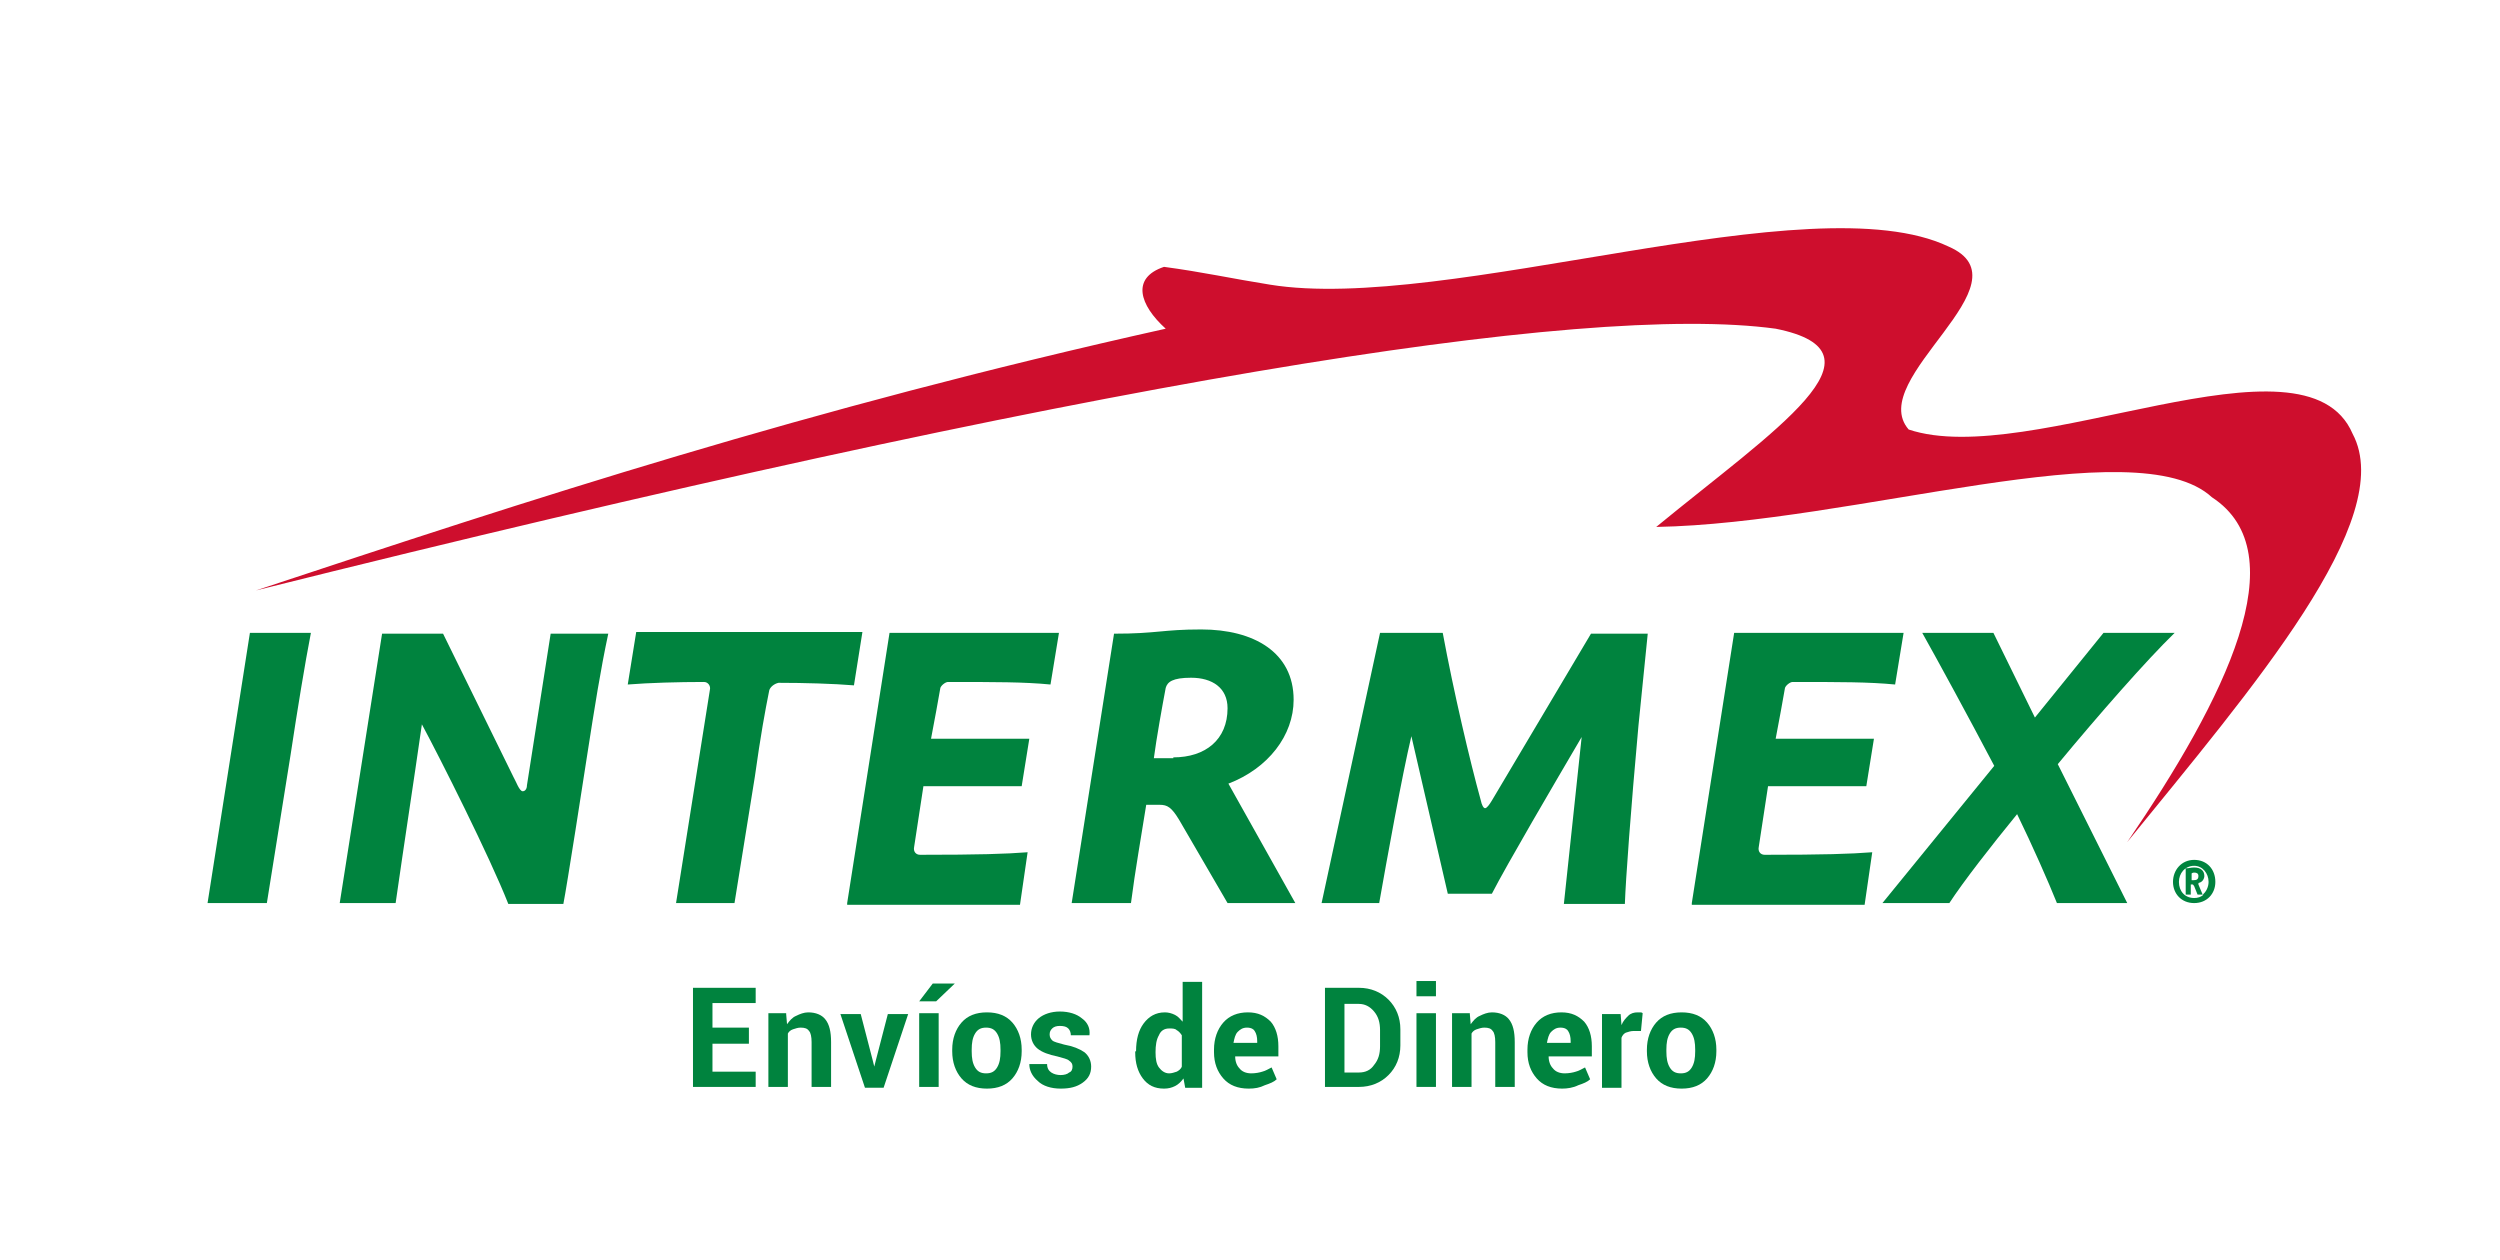 <?xml version="1.0" encoding="utf-8"?>
<!-- Generator: Adobe Illustrator 23.0.1, SVG Export Plug-In . SVG Version: 6.00 Build 0)  -->
<svg version="1.1" id="Layer_1" xmlns="http://www.w3.org/2000/svg" xmlns:xlink="http://www.w3.org/1999/xlink" x="0px" y="0px"
	 viewBox="0 0 295.1 148.7" style="enable-background:new 0 0 295.1 148.7;" xml:space="preserve">
<style type="text/css">
	.st0{fill:#00833E;}
	.st1{fill-rule:evenodd;clip-rule:evenodd;fill:#CE0E2D;}
</style>
<g>
	<g>
		<g>
			<path class="st0" d="M88.4,123.2h-4.3v3.3h5.1v1.8h-7.4v-11.7h7.4v1.8h-5.1v2.9h4.3V123.2z"/>
			<path class="st0" d="M92.8,119.7l0.1,1.2c0.3-0.4,0.6-0.8,1.1-1c0.4-0.2,0.9-0.4,1.4-0.4c0.9,0,1.6,0.3,2,0.8
				c0.5,0.6,0.7,1.5,0.7,2.7v5.3h-2.3V123c0-0.6-0.1-1.1-0.3-1.3c-0.2-0.3-0.5-0.4-1-0.4c-0.3,0-0.6,0.1-0.9,0.2
				c-0.3,0.1-0.5,0.3-0.6,0.5v6.3h-2.3v-8.7H92.8z"/>
			<path class="st0" d="M103,125.1l0.2,0.8h0l0.2-0.8l1.4-5.4h2.4l-2.9,8.7h-2.2l-2.9-8.7h2.4L103,125.1z"/>
			<path class="st0" d="M110.8,128.3h-2.3v-8.7h2.3V128.3z M110.1,116.1h2.6l0,0l-2.2,2.1h-2L110.1,116.1z"/>
			<path class="st0" d="M112.4,123.9c0-1.3,0.4-2.4,1.1-3.2c0.7-0.8,1.7-1.2,3-1.2c1.3,0,2.3,0.4,3,1.2c0.7,0.8,1.1,1.9,1.1,3.2v0.2
				c0,1.3-0.4,2.4-1.1,3.2c-0.7,0.8-1.7,1.2-3,1.2c-1.3,0-2.3-0.4-3-1.2c-0.7-0.8-1.1-1.9-1.1-3.2V123.9z M114.7,124.1
				c0,0.8,0.1,1.4,0.4,1.9c0.3,0.5,0.7,0.7,1.3,0.7c0.6,0,1-0.2,1.3-0.7s0.4-1.1,0.4-1.9v-0.2c0-0.8-0.1-1.4-0.4-1.9
				c-0.3-0.5-0.7-0.7-1.3-0.7c-0.6,0-1,0.2-1.3,0.7c-0.3,0.5-0.4,1.1-0.4,1.9V124.1z"/>
			<path class="st0" d="M126.6,125.9c0-0.3-0.1-0.5-0.4-0.7c-0.2-0.2-0.7-0.3-1.4-0.5c-1-0.2-1.8-0.5-2.3-0.9s-0.8-1-0.8-1.7
				c0-0.7,0.3-1.4,0.9-1.9c0.6-0.5,1.5-0.8,2.5-0.8c1.1,0,2,0.3,2.6,0.8c0.7,0.5,1,1.2,0.9,2l0,0h-2.2c0-0.3-0.1-0.6-0.3-0.8
				c-0.2-0.2-0.5-0.3-1-0.3c-0.4,0-0.7,0.1-0.9,0.3c-0.2,0.2-0.3,0.4-0.3,0.7c0,0.3,0.1,0.5,0.3,0.7c0.2,0.2,0.7,0.3,1.4,0.5
				c1.1,0.2,1.8,0.5,2.4,0.9c0.5,0.4,0.8,1,0.8,1.7c0,0.8-0.3,1.4-1,1.9c-0.7,0.5-1.5,0.7-2.6,0.7c-1.1,0-2.1-0.3-2.7-0.9
				c-0.7-0.6-1-1.3-1-2l0,0h2.1c0,0.5,0.2,0.8,0.5,1c0.3,0.2,0.7,0.3,1.1,0.3c0.4,0,0.8-0.1,1-0.3
				C126.5,126.5,126.6,126.2,126.6,125.9z"/>
			<path class="st0" d="M134.1,124.1c0-1.4,0.3-2.5,0.9-3.3c0.6-0.8,1.4-1.3,2.5-1.3c0.4,0,0.8,0.1,1.2,0.3s0.6,0.5,0.9,0.8v-4.7
				h2.3v12.5h-2l-0.2-1.1c-0.3,0.4-0.6,0.7-1,0.9c-0.4,0.2-0.8,0.3-1.3,0.3c-1.1,0-1.9-0.4-2.5-1.2c-0.6-0.8-0.9-1.8-0.9-3.1V124.1z
				 M136.4,124.2c0,0.8,0.1,1.4,0.4,1.8c0.3,0.4,0.7,0.7,1.2,0.7c0.3,0,0.6-0.1,0.9-0.2c0.2-0.1,0.5-0.3,0.6-0.6v-3.7
				c-0.2-0.3-0.4-0.5-0.6-0.6c-0.2-0.2-0.5-0.2-0.9-0.2c-0.6,0-1,0.3-1.2,0.8c-0.3,0.5-0.4,1.2-0.4,2V124.2z"/>
			<path class="st0" d="M147.4,128.5c-1.3,0-2.3-0.4-3-1.2s-1.1-1.8-1.1-3.1v-0.3c0-1.3,0.4-2.4,1.1-3.2c0.7-0.8,1.7-1.2,2.9-1.2
				c1.2,0,2,0.4,2.7,1.1c0.6,0.7,0.9,1.7,0.9,2.9v1.2h-5.1l0,0c0,0.6,0.2,1.1,0.5,1.4c0.3,0.4,0.8,0.6,1.4,0.6c0.5,0,1-0.1,1.3-0.2
				c0.4-0.1,0.7-0.3,1.1-0.5l0.6,1.4c-0.3,0.3-0.8,0.5-1.4,0.7C148.7,128.4,148.1,128.5,147.4,128.5z M147.2,121.3
				c-0.5,0-0.8,0.2-1.1,0.5s-0.4,0.8-0.5,1.3l0,0h2.8v-0.2c0-0.5-0.1-0.9-0.3-1.2C148,121.5,147.7,121.3,147.2,121.3z"/>
			<path class="st0" d="M156.4,128.3v-11.7h4c1.4,0,2.6,0.5,3.5,1.4c0.9,0.9,1.4,2.1,1.4,3.5v1.9c0,1.4-0.5,2.6-1.4,3.5
				c-0.9,0.9-2.1,1.4-3.5,1.4H156.4z M158.7,118.5v8.1h1.7c0.8,0,1.4-0.3,1.8-0.9c0.5-0.6,0.7-1.3,0.7-2.2v-1.9
				c0-0.9-0.2-1.6-0.7-2.2c-0.5-0.6-1.1-0.9-1.8-0.9H158.7z"/>
			<path class="st0" d="M169.5,117.6h-2.3v-1.8h2.3V117.6z M169.5,128.3h-2.3v-8.7h2.3V128.3z"/>
			<path class="st0" d="M173.5,119.7l0.1,1.2c0.3-0.4,0.6-0.8,1.1-1c0.4-0.2,0.9-0.4,1.4-0.4c0.9,0,1.6,0.3,2,0.8
				c0.5,0.6,0.7,1.5,0.7,2.7v5.3h-2.3V123c0-0.6-0.1-1.1-0.3-1.3c-0.2-0.3-0.5-0.4-1-0.4c-0.3,0-0.6,0.1-0.9,0.2
				c-0.3,0.1-0.5,0.3-0.6,0.5v6.3h-2.3v-8.7H173.5z"/>
			<path class="st0" d="M184.4,128.5c-1.3,0-2.3-0.4-3-1.2c-0.7-0.8-1.1-1.8-1.1-3.1v-0.3c0-1.3,0.4-2.4,1.1-3.2
				c0.7-0.8,1.7-1.2,2.9-1.2c1.2,0,2,0.4,2.7,1.1c0.6,0.7,0.9,1.7,0.9,2.9v1.2h-5.1l0,0c0,0.6,0.2,1.1,0.5,1.4
				c0.3,0.4,0.8,0.6,1.4,0.6c0.5,0,1-0.1,1.3-0.2c0.4-0.1,0.7-0.3,1.1-0.5l0.6,1.4c-0.3,0.3-0.8,0.5-1.4,0.7
				C185.7,128.4,185,128.5,184.4,128.5z M184.2,121.3c-0.5,0-0.8,0.2-1.1,0.5c-0.3,0.3-0.4,0.8-0.5,1.3l0,0h2.8v-0.2
				c0-0.5-0.1-0.9-0.3-1.2C185,121.5,184.7,121.3,184.2,121.3z"/>
			<path class="st0" d="M193.7,121.7l-0.9,0c-0.3,0-0.6,0.1-0.9,0.2c-0.2,0.1-0.4,0.3-0.5,0.6v5.9h-2.3v-8.7h2.2l0.1,1.3
				c0.2-0.5,0.5-0.8,0.8-1.1c0.3-0.3,0.7-0.4,1.1-0.4c0.1,0,0.2,0,0.3,0c0.1,0,0.2,0,0.3,0.1L193.7,121.7z"/>
			<path class="st0" d="M194.4,123.9c0-1.3,0.4-2.4,1.1-3.2c0.7-0.8,1.7-1.2,3-1.2c1.3,0,2.3,0.4,3,1.2c0.7,0.8,1.1,1.9,1.1,3.2v0.2
				c0,1.3-0.4,2.4-1.1,3.2c-0.7,0.8-1.7,1.2-3,1.2c-1.3,0-2.3-0.4-3-1.2c-0.7-0.8-1.1-1.9-1.1-3.2V123.9z M196.7,124.1
				c0,0.8,0.1,1.4,0.4,1.9c0.3,0.5,0.7,0.7,1.3,0.7c0.6,0,1-0.2,1.3-0.7c0.3-0.5,0.4-1.1,0.4-1.9v-0.2c0-0.8-0.1-1.4-0.4-1.9
				c-0.3-0.5-0.7-0.7-1.3-0.7c-0.6,0-1,0.2-1.3,0.7c-0.3,0.5-0.4,1.1-0.4,1.9V124.1z"/>
		</g>
	</g>
	<g>
		<g>
			<g>
				<path class="st0" d="M36.7,74.7c-0.7,3.6-1.6,9.1-2.4,14.4l-2.8,17.5h-7l5-31.9H36.7z"/>
				<path class="st0" d="M46.7,106.6h-6.6l5-31.8h7.2l8.3,16.9c0.3,0.5,0.7,1.7,1.1,1.7c0.3,0,0.5-0.3,0.5-0.7L65,74.8h6.8
					c-0.9,4.2-1.6,8.6-2.5,14.4c-0.3,2-2.4,15.5-2.8,17.5H60c-2.2-5.6-8.1-17.3-10.2-21.2C48.8,92.5,47.7,99.6,46.7,106.6z"/>
				<path class="st0" d="M100.8,80.9c-2.4-0.2-5.9-0.3-8.9-0.3c-0.5,0.1-1,0.5-1.1,0.9c-0.5,2.5-1,5.2-1.7,10.2l-2.4,14.9h-6.9
					l4-25.2c0.1-0.4-0.2-0.9-0.7-0.9c-3,0-6.5,0.1-9,0.3l1-6.2h26.7L100.8,80.9z"/>
				<path class="st0" d="M100,106.6l5-31.9h20l-1,6.1c-3.1-0.3-6.5-0.3-12.1-0.3c-0.3,0-0.8,0.4-0.9,0.7c-0.3,1.7-0.6,3.4-1.1,6
					h11.6l-0.9,5.6h-11.6l-1.1,7.2c-0.1,0.5,0.2,0.9,0.7,0.9c7,0,10.1-0.1,12.7-0.3l-0.9,6.2H100z"/>
				<path class="st0" d="M152.9,106.6h-8l-5.7-9.8c-0.9-1.5-1.4-1.8-2.3-1.8h-1.6c-0.6,3.8-1.3,7.7-1.8,11.6h-7l5-31.8
					c5.1,0,5.7-0.5,10.3-0.5c6.2,0,10.9,2.7,10.9,8.3c0,4.2-3,8.1-7.7,9.9L152.9,106.6z M138.5,89.4c3.8,0,6.4-2.1,6.4-5.8
					c0-2.4-1.8-3.6-4.3-3.6c-2.2,0-2.8,0.5-3,1.2c-0.4,2.1-1.1,6-1.4,8.3H138.5z"/>
				<path class="st0" d="M166.6,86.9c-1.1,4.6-2.9,14.6-3.8,19.7H156l6.9-31.9h7.4c1.3,7,3.2,15.1,4.5,19.8c0.1,0.5,0.3,0.9,0.5,0.9
					c0.2,0,0.5-0.4,0.8-0.9l11.7-19.7h6.7l-1.1,10.9c-0.9,9.9-1.5,18.1-1.6,21h-7.2l2.1-19.7c-3.4,5.8-8.8,15-10.6,18.5h-5.2
					L166.6,86.9z"/>
				<path class="st0" d="M199.7,106.6l5-31.9h20l-1,6.1c-3.1-0.3-6.5-0.3-12.1-0.3c-0.3,0-0.8,0.4-0.9,0.7c-0.3,1.7-0.6,3.4-1.1,6
					h11.6l-0.9,5.6h-11.6l-1.1,7.2c-0.1,0.5,0.2,0.9,0.7,0.9c7,0,10.1-0.1,12.7-0.3l-0.9,6.2H199.7z"/>
				<path class="st0" d="M248.3,74.7h8.4c-3.3,3.2-9,9.7-13.8,15.5l8.2,16.4h-8.3c-1-2.5-2.9-6.8-4.7-10.5c-3.1,3.8-6.3,7.9-8,10.5
					h-7.9l13.2-16.2c-3-5.7-6.7-12.5-8.5-15.7h8.4l4.9,10L248.3,74.7z"/>
			</g>
			<path class="st1" d="M30.2,69.7c98.4-24.6,156.6-34,179.4-30.9c14,2.8-0.1,11.9-14.1,23.4c23.2-0.4,56.7-11.7,65.6-3.5
				c10.1,6.6,1.6,23.7-10,40.7c14.6-18,32-38.1,26.6-48.2c-5.6-13.1-38.1,4.3-52.4-0.5c-5.2-6,14.6-17.3,4.7-21.6
				c-16.2-7.7-59.2,7.9-80.1,4.5c-4.4-0.7-8-1.5-12.5-2.1c-3.9,1.3-2.9,4.5,0.2,7.3C95,48.3,62.5,59,30.2,69.7"/>
		</g>
		<path class="st0" d="M259,106.6c-1.5,0-2.5-1.1-2.5-2.5c0-1.4,1-2.6,2.5-2.6c1.5,0,2.5,1.1,2.5,2.6
			C261.5,105.5,260.5,106.6,259,106.6 M258.7,105.6H258v-3.1c0.4,0,0.6-0.1,1-0.1c0.8,0,1.2,0.4,1.2,1c0,0.3-0.2,0.7-0.6,0.8
			c0,0-0.1,0-0.1,0.1c0,0,0,0.1,0,0.1l0.5,1.2c0.4-0.3,0.7-0.9,0.7-1.5c0-1-0.7-1.9-1.7-1.9c-1.1,0-1.8,0.9-1.8,1.9
			c0,1.1,0.7,1.9,1.8,1.9c0.4,0,0.8-0.1,1.1-0.4h-0.7l-0.4-1c-0.1-0.1-0.1-0.2-0.2-0.2h-0.2V105.6z M258.9,103.9
			c0.4,0,0.6-0.1,0.6-0.5c0-0.3-0.2-0.4-0.5-0.4c-0.2,0-0.3,0.1-0.3,0.1c0,0.3,0,0.6,0,0.8H258.9z"/>
	</g>
</g>
</svg>
